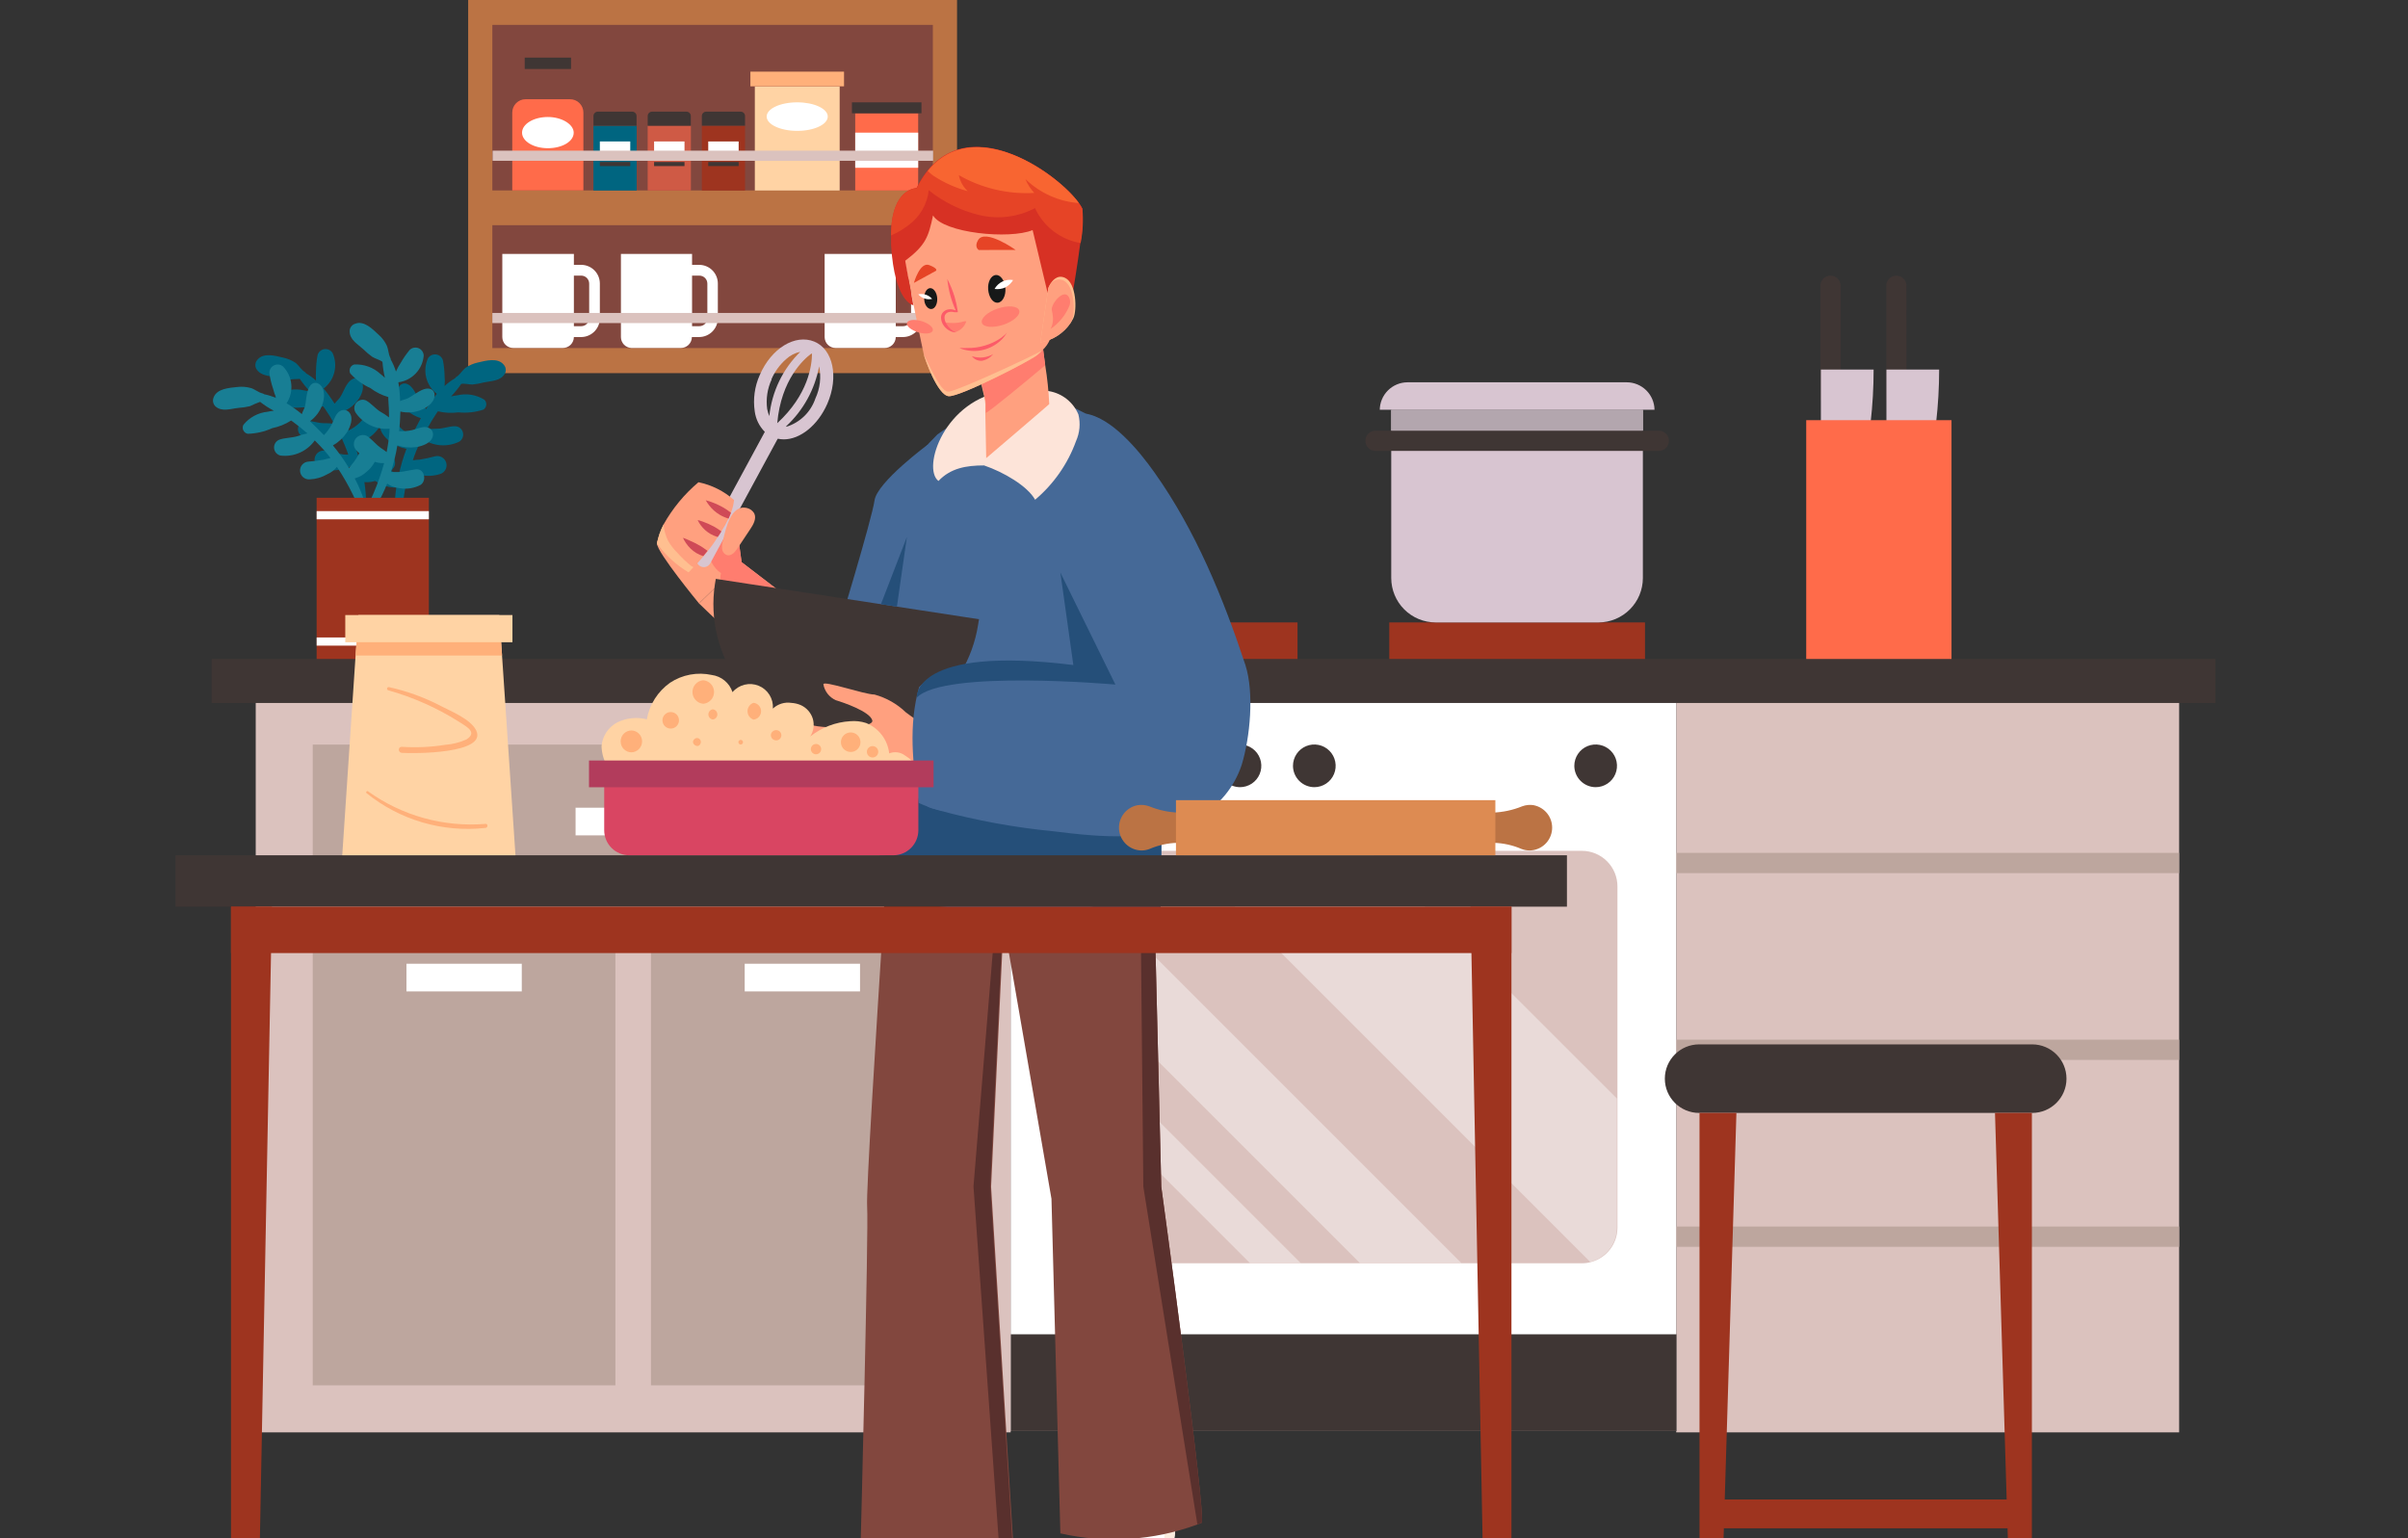 <svg xmlns="http://www.w3.org/2000/svg" width="831" height="531" viewBox="0 0 831 531" fill="none"><rect x="0" y="0" width="831" height="531" fill="#333333" stroke="none"/><g clip-path="url(#clip0_4_593)"><path d="M330.274 0H161.562V128.789H330.274V0Z" fill="#BB7344"></path><path d="M321.927 8.592H169.908V65.73H321.927V8.592Z" fill="#82473E"></path><path d="M181.385 34.246H196.728C197.949 34.246 199.12 34.731 199.983 35.594C200.846 36.457 201.331 37.628 201.331 38.849V65.73H176.782V38.849C176.782 37.628 177.267 36.457 178.13 35.594C178.994 34.731 180.164 34.246 181.385 34.246Z" fill="#FF6B4A"></path><path d="M197.066 19.884H181.078V34.246H197.066V19.884Z" fill="#82473E"></path><path d="M197.066 19.884H181.078V23.812H197.066V19.884Z" fill="#3F3634"></path><path d="M197.986 45.783C197.986 48.852 193.997 51.154 189.057 51.154C184.116 51.154 180.158 48.76 180.158 45.783C180.158 42.807 184.147 40.383 189.057 40.383C193.966 40.383 197.986 42.96 197.986 45.783Z" fill="white"></path><path d="M219.712 43.39H204.799V65.76H219.712V43.39Z" fill="#006580"></path><path d="M206.302 38.542H218.178C218.576 38.542 218.959 38.7 219.241 38.982C219.523 39.264 219.681 39.647 219.681 40.045V43.39H204.799V40.045C204.799 39.647 204.957 39.264 205.239 38.982C205.521 38.7 205.903 38.542 206.302 38.542Z" fill="#3F3634"></path><path d="M217.502 48.822H207.008V54.007H217.502V48.822Z" fill="white"></path><path d="M217.502 55.91H207.008V57.322H217.502V55.91Z" fill="#3F3634"></path><path d="M238.43 43.39H223.517V65.76H238.43V43.39Z" fill="#CF5A45"></path><path d="M225.021 38.542H236.896C237.295 38.542 237.677 38.7 237.959 38.982C238.241 39.264 238.4 39.647 238.4 40.045V43.39H223.517V40.045C223.517 39.647 223.676 39.264 223.958 38.982C224.239 38.7 224.622 38.542 225.021 38.542Z" fill="#3F3634"></path><path d="M236.221 48.822H225.726V54.007H236.221V48.822Z" fill="white"></path><path d="M236.221 55.91H225.726V57.322H236.221V55.91Z" fill="#3F3634"></path><path d="M257.118 43.39H242.205V65.76H257.118V43.39Z" fill="#9E341F"></path><path d="M243.708 38.542H255.615C256.013 38.542 256.396 38.7 256.678 38.982C256.96 39.264 257.118 39.647 257.118 40.045V43.39H242.205V40.045C242.205 39.647 242.363 39.264 242.645 38.982C242.927 38.7 243.31 38.542 243.708 38.542Z" fill="#3F3634"></path><path d="M254.909 48.822H244.414V54.007H254.909V48.822Z" fill="white"></path><path d="M254.909 55.91H244.414V57.322H254.909V55.91Z" fill="#3F3634"></path><path d="M289.768 29.827H260.494V65.76H289.768V29.827Z" fill="#FFD3A4"></path><path d="M291.272 24.733H258.959V29.796H291.272V24.733Z" fill="#FFB07A"></path><path d="M285.656 40.229C285.656 42.96 280.961 45.17 275.131 45.17C269.301 45.17 264.575 42.96 264.575 40.229C264.575 37.498 269.301 35.32 275.131 35.32C280.961 35.32 285.656 37.529 285.656 40.229Z" fill="white"></path><path d="M316.864 39.094H295.138V65.76H316.864V39.094Z" fill="#FF6B4A"></path><path d="M317.999 35.32H294.003V39.094H317.999V35.32Z" fill="#3F3634"></path><path d="M316.864 45.783H295.138V57.904H316.864V45.783Z" fill="white"></path><path d="M321.927 77.728H169.908V120.136H321.927V77.728Z" fill="#82473E"></path><path d="M200.564 91.414H198.048V87.639H173.345V116.331C173.345 116.829 173.444 117.322 173.636 117.782C173.827 118.242 174.108 118.66 174.462 119.011C174.816 119.361 175.235 119.639 175.697 119.827C176.158 120.015 176.652 120.109 177.151 120.105H194.243C195.247 120.105 196.21 119.708 196.922 119.001C197.635 118.295 198.04 117.335 198.048 116.331H200.564C202.276 116.323 203.915 115.637 205.122 114.423C206.33 113.21 207.008 111.568 207.008 109.856V97.888C207.012 97.04 206.848 96.198 206.526 95.413C206.204 94.628 205.73 93.914 205.131 93.312C204.533 92.71 203.821 92.233 203.037 91.907C202.253 91.581 201.413 91.414 200.564 91.414ZM203.326 109.825C203.326 110.188 203.254 110.547 203.115 110.882C202.977 111.217 202.773 111.522 202.517 111.778C202.26 112.035 201.956 112.238 201.621 112.377C201.286 112.516 200.927 112.587 200.564 112.587H198.048V95.127H200.564C200.929 95.127 201.291 95.199 201.628 95.34C201.965 95.481 202.271 95.687 202.528 95.946C202.785 96.206 202.987 96.514 203.124 96.853C203.261 97.191 203.33 97.554 203.326 97.919V109.825Z" fill="white"></path><path d="M241.346 91.414H238.829V87.639H214.281V116.331C214.279 117.301 214.652 118.234 215.32 118.937C215.989 119.639 216.902 120.058 217.871 120.105H234.963C235.967 120.105 236.93 119.708 237.643 119.001C238.355 118.295 238.76 117.335 238.768 116.331H241.284C242.996 116.323 244.635 115.637 245.843 114.423C247.05 113.21 247.728 111.568 247.728 109.856V97.888C247.736 96.185 247.07 94.547 245.873 93.334C244.677 92.12 243.049 91.43 241.346 91.414ZM244.107 109.825C244.107 110.558 243.816 111.26 243.298 111.778C242.781 112.296 242.078 112.587 241.346 112.587H238.829V95.127H241.346C241.711 95.127 242.073 95.199 242.41 95.34C242.747 95.481 243.052 95.687 243.309 95.946C243.566 96.206 243.769 96.514 243.906 96.853C244.043 97.191 244.111 97.554 244.107 97.919V109.825Z" fill="white"></path><path d="M311.647 91.414H309.131V87.639H284.582V116.331C284.582 117.332 284.98 118.292 285.688 119C286.396 119.707 287.356 120.105 288.357 120.105H305.326C306.33 120.105 307.293 119.708 308.006 119.001C308.719 118.295 309.123 117.335 309.131 116.331H311.647C313.359 116.323 314.998 115.637 316.206 114.423C317.413 113.21 318.091 111.568 318.091 109.856V97.888C318.095 97.04 317.932 96.198 317.61 95.413C317.288 94.628 316.814 93.914 316.215 93.312C315.616 92.71 314.904 92.233 314.12 91.907C313.337 91.581 312.496 91.414 311.647 91.414ZM314.409 109.825C314.409 110.188 314.338 110.547 314.199 110.882C314.06 111.217 313.857 111.522 313.6 111.778C313.344 112.035 313.039 112.238 312.704 112.377C312.369 112.516 312.01 112.587 311.647 112.587H309.131V95.127H311.647C312.383 95.135 313.085 95.433 313.602 95.955C314.119 96.478 314.409 97.184 314.409 97.919V109.825Z" fill="white"></path><path d="M322.019 52H170V55.498H322.019V52Z" fill="#DBC2BE"></path><path d="M321.927 108.015H169.908V111.513H321.927V108.015Z" fill="#DBC2BE"></path><path d="M764.542 227.445H73.033V242.634H764.542V227.445Z" fill="#3F3634"></path><path d="M447.771 214.833H359.518V227.445H447.771V214.833Z" fill="#9E341F"></path><path d="M567.691 214.833H479.438V227.445H567.691V214.833Z" fill="#9E341F"></path><path d="M551.673 214.833H495.457C491.387 214.833 487.485 213.216 484.607 210.339C481.73 207.462 480.114 203.559 480.114 199.49V141.463H566.955V199.521C566.947 203.574 565.335 207.459 562.472 210.328C559.609 213.197 555.727 214.817 551.673 214.833Z" fill="#D8C5D1"></path><path d="M476.155 141.432H570.975C570.943 138.906 569.916 136.494 568.119 134.72C566.321 132.945 563.896 131.95 561.37 131.95H485.76C484.496 131.95 483.244 132.199 482.077 132.684C480.91 133.169 479.85 133.879 478.957 134.774C478.065 135.669 477.358 136.731 476.877 137.9C476.396 139.069 476.151 140.321 476.155 141.585V141.432Z" fill="#D8C5D1"></path><path d="M480.144 148.612H566.986V141.401H480.144V148.612Z" fill="#B3A6AE"></path><path d="M474.682 155.64H572.448C573.375 155.64 574.265 155.271 574.921 154.615C575.577 153.959 575.946 153.069 575.946 152.141C575.946 151.214 575.577 150.324 574.921 149.668C574.265 149.012 573.375 148.643 572.448 148.643H474.682C473.754 148.643 472.864 149.012 472.208 149.668C471.552 150.324 471.184 151.214 471.184 152.141C471.184 153.069 471.552 153.959 472.208 154.615C472.864 155.271 473.754 155.64 474.682 155.64Z" fill="#3F3634"></path><path d="M752.022 242.634H578.462V494.383H752.022V242.634Z" fill="#DBC2BE"></path><path d="M751.992 301.367V294.371H578.432V301.367H751.992Z" fill="#BDA69E"></path><path d="M752.022 365.839V358.842H578.462V365.839H752.022Z" fill="#BDA69E"></path><path d="M752.022 430.341V423.344H578.462V430.341H752.022Z" fill="#BDA69E"></path><path d="M348.747 493.922H578.432V242.634L348.747 242.634V493.922Z" fill="white"></path><path d="M394.868 264.329C394.868 262.873 395.3 261.449 396.109 260.238C396.918 259.027 398.068 258.083 399.414 257.525C400.76 256.968 402.241 256.822 403.669 257.106C405.098 257.39 406.41 258.092 407.44 259.122C408.47 260.152 409.171 261.464 409.455 262.893C409.74 264.321 409.594 265.802 409.036 267.148C408.479 268.493 407.535 269.644 406.324 270.453C405.113 271.262 403.689 271.694 402.232 271.694C400.282 271.686 398.413 270.907 397.034 269.528C395.654 268.149 394.876 266.28 394.868 264.329Z" fill="#3F3634"></path><path d="M420.552 264.329C420.552 262.873 420.984 261.449 421.793 260.238C422.602 259.027 423.753 258.083 425.098 257.525C426.444 256.968 427.925 256.822 429.353 257.106C430.782 257.39 432.094 258.092 433.124 259.122C434.154 260.152 434.856 261.464 435.14 262.893C435.424 264.321 435.278 265.802 434.721 267.148C434.163 268.493 433.219 269.644 432.008 270.453C430.797 271.262 429.373 271.694 427.917 271.694C425.966 271.686 424.097 270.907 422.718 269.528C421.339 268.149 420.56 266.28 420.552 264.329Z" fill="#3F3634"></path><path d="M446.206 264.329C446.206 262.873 446.637 261.449 447.447 260.238C448.256 259.027 449.406 258.083 450.752 257.525C452.098 256.968 453.578 256.822 455.007 257.106C456.436 257.39 457.748 258.092 458.778 259.122C459.808 260.152 460.509 261.464 460.793 262.893C461.077 264.321 460.932 265.802 460.374 267.148C459.817 268.493 458.873 269.644 457.662 270.453C456.451 271.262 455.027 271.694 453.57 271.694C451.619 271.686 449.751 270.907 448.372 269.528C446.992 268.149 446.214 266.28 446.206 264.329Z" fill="#3F3634"></path><path d="M369.214 264.329C369.214 262.873 369.646 261.449 370.455 260.238C371.265 259.027 372.415 258.083 373.76 257.525C375.106 256.968 376.587 256.822 378.016 257.106C379.444 257.39 380.756 258.092 381.786 259.122C382.816 260.152 383.518 261.464 383.802 262.893C384.086 264.321 383.94 265.802 383.383 267.148C382.825 268.493 381.881 269.644 380.67 270.453C379.459 271.262 378.035 271.694 376.579 271.694C374.628 271.686 372.759 270.907 371.38 269.528C370.001 268.149 369.222 266.28 369.214 264.329Z" fill="#3F3634"></path><path d="M369.214 305.94V423.743C369.214 426.999 370.507 430.121 372.809 432.423C375.111 434.724 378.233 436.018 381.489 436.018H545.904C546.941 436.034 547.975 435.9 548.973 435.619C551.596 434.942 553.922 433.415 555.587 431.279C557.252 429.142 558.163 426.514 558.179 423.805V305.94C558.179 302.684 556.886 299.562 554.584 297.26C552.282 294.958 549.16 293.665 545.904 293.665H381.397C378.929 293.679 376.523 294.435 374.493 295.837C372.462 297.238 370.9 299.219 370.012 301.521C369.462 302.928 369.191 304.429 369.214 305.94Z" fill="#DBC2BE"></path><path opacity="0.4" d="M407.019 293.788L548.789 435.557C551.412 434.88 553.737 433.354 555.402 431.217C557.068 429.08 557.979 426.452 557.995 423.743V379.156L472.565 293.788H407.019Z" fill="white"></path><path opacity="0.4" d="M369.214 305.94V335.859L469.312 435.956H504.325L370.012 301.644C369.477 303.012 369.206 304.47 369.214 305.94Z" fill="white"></path><path opacity="0.4" d="M369.214 356.295V373.817L431.353 435.956H448.875L369.214 356.295Z" fill="white"></path><path d="M543.296 264.329C543.296 262.873 543.728 261.449 544.537 260.238C545.346 259.027 546.496 258.083 547.842 257.525C549.188 256.968 550.669 256.822 552.097 257.106C553.526 257.39 554.838 258.092 555.868 259.122C556.898 260.152 557.599 261.464 557.884 262.893C558.168 264.321 558.022 265.802 557.465 267.148C556.907 268.493 555.963 269.644 554.752 270.453C553.541 271.262 552.117 271.694 550.661 271.694C548.71 271.686 546.841 270.907 545.462 269.528C544.082 268.149 543.304 266.28 543.296 264.329Z" fill="#3F3634"></path><path d="M348.777 493.922H578.554V460.536H348.777V493.922Z" fill="#3F3634"></path><path d="M348.777 242.634H88.253V494.383H348.777V242.634Z" fill="#DBC2BE"></path><path d="M107.923 478.15H212.378L212.378 320.454H107.923L107.923 478.15Z" fill="#BDA69E"></path><path d="M140.266 342.18H180.066V332.636H140.266V342.18Z" fill="white"></path><path d="M107.923 310.144H329.108V256.995H107.923V310.144Z" fill="#BDA69E"></path><path d="M198.631 288.326H238.43V278.783H198.631V288.326Z" fill="white"></path><path d="M224.652 478.15H329.108V320.454H224.652V478.15Z" fill="#BDA69E"></path><path d="M256.995 342.18H296.795V332.636H256.995V342.18Z" fill="white"></path><path d="M657.939 138.087H650.943V98.656C650.938 98.196 651.025 97.74 651.197 97.314C651.369 96.888 651.623 96.501 651.945 96.173C652.267 95.845 652.651 95.584 653.074 95.405C653.497 95.225 653.951 95.131 654.41 95.127C655.338 95.127 656.228 95.495 656.884 96.151C657.54 96.807 657.908 97.697 657.908 98.625L657.939 138.087Z" fill="#3F3634"></path><path d="M652.906 198.17L651.004 202.098V127.562H669.201C669.193 152.029 663.621 176.174 652.906 198.17Z" fill="#D8C5D1"></path><path d="M635.201 138.087H628.204V98.656C628.2 98.186 628.29 97.72 628.47 97.286C628.65 96.852 628.915 96.458 629.25 96.129C629.585 95.799 629.983 95.541 630.42 95.369C630.857 95.197 631.325 95.114 631.795 95.127C632.712 95.151 633.582 95.534 634.22 96.194C634.857 96.854 635.209 97.738 635.201 98.656V138.087Z" fill="#3F3634"></path><path d="M630.291 198.17L628.388 202.098V127.562H646.585C646.593 152.031 641.02 176.179 630.291 198.17Z" fill="#D8C5D1"></path><path d="M623.325 227.445H673.466V145.022H623.325V227.445Z" fill="#FF6B4A"></path><path d="M130.538 158.892C132.134 160.028 133.607 161.439 135.08 162.544C135.847 163.066 136.737 163.557 137.565 164.14C138.232 161.007 139.134 157.93 140.266 154.934C138.117 154.508 136.099 153.583 134.374 152.233C132.686 150.914 130.538 148.428 131.305 146.096C131.484 145.498 131.887 144.991 132.43 144.682C132.973 144.374 133.615 144.286 134.221 144.439C135.878 144.685 137.289 146.741 138.425 147.845C139.539 148.892 140.801 149.77 142.168 150.454C143.058 148.52 144.04 146.464 145.237 144.316C142.804 143.603 140.657 142.143 139.1 140.143C137.596 138.241 136.277 134.988 138.118 132.963C138.378 132.702 138.702 132.515 139.057 132.418C139.412 132.321 139.786 132.318 140.143 132.41C142.045 132.87 143.212 135.264 143.979 136.829C144.327 137.627 144.737 138.397 145.206 139.13C145.758 139.867 146.464 140.45 147.017 141.217C148.141 139.373 149.392 137.61 150.76 135.939C148.94 134.538 147.647 132.564 147.09 130.336C146.533 128.108 146.745 125.757 147.692 123.665C147.981 123.199 148.399 122.826 148.894 122.591C149.39 122.356 149.943 122.269 150.487 122.34C151.031 122.411 151.543 122.638 151.961 122.992C152.38 123.347 152.687 123.815 152.847 124.34C153.199 126.14 153.394 127.968 153.43 129.802C153.537 130.945 153.537 132.096 153.43 133.239C154.52 132.214 155.725 131.318 157.02 130.569C157.135 130.363 157.305 130.192 157.511 130.078C158.616 129.434 159.506 127.869 160.58 127.009C161.899 126.086 163.392 125.439 164.968 125.107C167.73 124.463 171.78 123.358 173.836 125.874C174.209 126.283 174.447 126.797 174.519 127.346C174.59 127.894 174.491 128.452 174.235 128.943C172.762 131.582 169.571 131.428 166.901 132.011C165.624 132.355 164.321 132.592 163.004 132.717C161.899 132.717 160.365 132.318 159.199 132.472C158.138 134.014 156.958 135.471 155.67 136.829C156.356 136.657 157.053 136.534 157.757 136.461C159.355 136.07 161.015 136.005 162.638 136.268C164.262 136.532 165.816 137.119 167.208 137.995C167.436 138.233 167.607 138.518 167.711 138.83C167.814 139.143 167.846 139.474 167.805 139.801C167.764 140.127 167.65 140.44 167.473 140.717C167.295 140.994 167.058 141.228 166.778 141.401C163.998 142.296 161.063 142.61 158.156 142.322C155.811 142.643 153.427 142.518 151.129 141.954L150.607 142.69C149.407 144.473 148.301 146.316 147.293 148.213C148.504 148.054 149.723 147.972 150.944 147.968C153.031 147.968 155.026 147.078 157.082 147.109C157.694 147.134 158.283 147.353 158.763 147.736C159.242 148.118 159.587 148.643 159.748 149.235C159.909 149.826 159.877 150.454 159.657 151.026C159.437 151.599 159.04 152.086 158.524 152.417C156.474 153.421 154.191 153.851 151.916 153.662C149.642 153.473 147.461 152.672 145.605 151.343C144.93 152.755 144.255 154.136 143.672 155.578C143.089 157.02 142.843 157.757 142.475 158.862C143.242 158.708 144.04 158.708 144.93 158.616C146.667 158.339 148.388 157.97 150.085 157.511C150.488 157.401 150.909 157.37 151.324 157.422C151.738 157.474 152.139 157.607 152.502 157.813C152.866 158.02 153.185 158.296 153.441 158.626C153.698 158.956 153.887 159.333 153.998 159.736C154.109 160.139 154.139 160.56 154.087 160.975C154.035 161.389 153.902 161.79 153.696 162.153C153.489 162.516 153.213 162.835 152.883 163.092C152.553 163.349 152.176 163.538 151.773 163.649C149.666 164.297 147.431 164.413 145.268 163.986C143.803 163.901 142.386 163.436 141.156 162.636C139.297 169.756 138.419 177.096 138.547 184.454C138.547 185.436 136.921 185.712 136.767 184.668C135.954 179.226 135.954 173.694 136.767 168.251C135.232 168.346 133.696 168.072 132.287 167.454C129.912 166.607 127.891 164.986 126.549 162.851C125.322 160.488 128.053 157.143 130.538 158.892Z" fill="#006580"></path><path d="M131.95 157.112C130.354 158.248 129.035 159.69 127.408 160.795C126.641 161.316 125.751 161.807 124.954 162.36C124.273 159.228 123.36 156.151 122.223 153.154C124.43 152.715 126.502 151.758 128.268 150.362C129.925 149.011 132.073 146.556 131.336 144.224C131.151 143.595 130.725 143.064 130.15 142.748C129.575 142.432 128.898 142.356 128.268 142.537C126.611 142.782 125.199 144.869 124.094 145.943C122.976 147.007 121.704 147.897 120.32 148.582C119.461 146.648 118.448 144.562 117.251 142.445C119.686 141.735 121.834 140.274 123.389 138.271C124.892 136.369 126.181 133.147 124.371 131.121C124.107 130.856 123.778 130.665 123.417 130.568C123.056 130.471 122.676 130.471 122.315 130.569C120.412 131.029 119.246 133.423 118.51 134.988C118.156 135.773 117.746 136.532 117.282 137.259C116.699 138.026 115.993 138.609 115.472 139.345C114.334 137.513 113.073 135.76 111.697 134.098C113.522 132.701 114.819 130.726 115.376 128.497C115.933 126.267 115.718 123.915 114.766 121.824C114.477 121.357 114.059 120.985 113.563 120.75C113.067 120.515 112.515 120.428 111.971 120.499C111.427 120.57 110.915 120.797 110.496 121.151C110.078 121.506 109.77 121.974 109.611 122.499C109.272 124.28 109.087 126.087 109.058 127.899C108.982 129.054 108.982 130.212 109.058 131.367C108.019 130.414 106.876 129.58 105.652 128.881C105.538 128.666 105.369 128.486 105.161 128.36C104.056 127.715 103.136 126.181 102.093 125.291C100.757 124.382 99.255 123.746 97.674 123.419C94.912 122.775 90.892 121.639 88.836 124.156C88.466 124.566 88.227 125.077 88.15 125.624C88.074 126.171 88.163 126.728 88.406 127.224C89.91 129.863 93.102 129.71 95.74 130.293C97.024 130.66 98.339 130.906 99.668 131.029C100.932 130.882 102.202 130.8 103.473 130.784C104.525 132.333 105.705 133.791 107.002 135.141C106.235 134.957 105.529 134.834 104.916 134.742C103.315 134.365 101.655 134.309 100.033 134.578C98.411 134.846 96.858 135.434 95.464 136.307C95.231 136.539 95.055 136.822 94.948 137.132C94.841 137.443 94.808 137.775 94.849 138.101C94.891 138.427 95.006 138.739 95.188 139.013C95.369 139.288 95.61 139.517 95.894 139.683C98.668 140.61 101.61 140.924 104.517 140.603C106.849 140.936 109.224 140.821 111.513 140.266L112.065 140.972C113.262 142.69 114.367 144.47 115.38 146.28C114.17 146.115 112.949 146.043 111.728 146.065C109.641 146.065 107.647 145.176 105.591 145.206C104.978 145.231 104.389 145.451 103.91 145.833C103.43 146.215 103.085 146.74 102.924 147.332C102.764 147.924 102.796 148.551 103.016 149.124C103.236 149.696 103.633 150.183 104.148 150.515C106.197 151.503 108.473 151.925 110.739 151.736C113.005 151.547 115.18 150.754 117.037 149.441C117.732 150.832 118.377 152.244 118.97 153.676C119.43 154.75 119.829 155.854 120.197 156.928C119.43 156.928 118.632 156.928 117.712 156.714C115.963 156.529 114.306 155.946 112.556 155.609C111.743 155.389 110.875 155.502 110.144 155.922C109.413 156.342 108.879 157.035 108.659 157.849C108.44 158.663 108.552 159.531 108.972 160.261C109.392 160.992 110.086 161.526 110.899 161.746C112.993 162.41 115.222 162.526 117.374 162.084C118.798 162.011 120.177 161.555 121.363 160.764C123.209 167.886 124.076 175.226 123.941 182.582C123.941 183.564 125.567 183.871 125.751 182.827C126.58 177.386 126.58 171.851 125.751 166.41C127.3 166.535 128.856 166.293 130.293 165.705C132.657 164.853 134.674 163.246 136.031 161.132C137.289 158.708 134.558 155.363 131.95 157.112Z" fill="#006580"></path><path d="M143.58 161.992C141.647 162.176 139.775 162.759 137.811 162.912C136.89 162.912 135.878 162.912 134.896 162.912C135.867 159.903 136.616 156.826 137.136 153.706C139.206 154.414 141.414 154.624 143.58 154.32C145.697 154.013 148.797 152.939 149.349 150.638C149.442 150.323 149.471 149.994 149.435 149.668C149.399 149.342 149.297 149.027 149.137 148.741C148.977 148.455 148.761 148.204 148.502 148.003C148.244 147.801 147.947 147.654 147.631 147.569C146.096 146.955 143.887 148.06 142.291 148.428C140.805 148.78 139.273 148.904 137.75 148.797C137.964 146.71 138.118 144.408 138.179 142.046C140.618 142.61 143.172 142.395 145.483 141.432C147.723 140.542 150.484 138.363 149.901 135.724C149.811 135.366 149.627 135.037 149.368 134.773C149.11 134.509 148.785 134.318 148.428 134.221C146.557 133.668 144.47 135.233 142.905 136.154C142.201 136.655 141.463 137.106 140.696 137.504C139.836 137.872 138.916 138.026 138.087 138.425C138.026 136.255 137.82 134.092 137.473 131.95C139.765 131.648 141.883 130.569 143.475 128.894C145.066 127.219 146.035 125.048 146.219 122.744C146.204 122.193 146.03 121.657 145.718 121.202C145.405 120.748 144.968 120.393 144.458 120.182C143.948 119.971 143.388 119.913 142.846 120.013C142.303 120.114 141.801 120.37 141.401 120.75C140.25 122.129 139.223 123.608 138.333 125.168C137.672 126.134 137.107 127.162 136.645 128.237C136.197 126.808 135.6 125.43 134.865 124.125C134.861 123.888 134.798 123.656 134.681 123.45C134.067 122.345 134.037 120.565 133.515 119.338C132.828 117.874 131.846 116.568 130.63 115.502C128.575 113.569 125.629 110.562 122.591 111.728C122.042 111.895 121.559 112.232 121.212 112.689C120.865 113.146 120.671 113.701 120.658 114.275C120.658 117.343 123.45 118.755 125.475 120.627C126.417 121.578 127.444 122.441 128.544 123.204C129.464 123.787 131.029 124.156 131.981 124.892C132.119 126.753 132.406 128.6 132.84 130.416C132.333 129.927 131.801 129.466 131.244 129.035C130.03 127.916 128.602 127.055 127.046 126.501C125.491 125.947 123.84 125.713 122.192 125.813C121.887 125.904 121.606 126.061 121.368 126.273C121.13 126.485 120.942 126.746 120.816 127.039C120.69 127.332 120.63 127.648 120.64 127.966C120.649 128.285 120.729 128.597 120.872 128.881C122.823 131.049 125.207 132.784 127.869 133.975C129.708 135.368 131.788 136.408 134.006 137.044V137.934C134.19 139.99 134.251 142.107 134.251 144.071C133.289 143.308 132.262 142.631 131.183 142.046C129.434 140.91 128.114 139.222 126.304 138.21C125.733 137.961 125.098 137.903 124.492 138.045C123.886 138.187 123.343 138.521 122.942 138.998C122.542 139.474 122.306 140.067 122.271 140.688C122.235 141.309 122.401 141.925 122.744 142.445C124.022 144.325 125.781 145.829 127.837 146.801C129.893 147.772 132.171 148.175 134.436 147.968C134.436 149.502 134.221 151.037 134.006 152.602C133.791 154.167 133.638 154.903 133.423 156.038C132.774 155.522 132.098 155.04 131.398 154.596C129.955 153.584 128.82 152.203 127.47 151.067C126.884 150.477 126.088 150.144 125.256 150.141C124.424 150.138 123.626 150.466 123.036 151.052C122.446 151.638 122.113 152.434 122.11 153.266C122.107 154.097 122.434 154.896 123.02 155.486C124.508 157.097 126.375 158.311 128.452 159.015C129.725 159.649 131.144 159.935 132.564 159.843C130.6 166.932 127.689 173.724 123.91 180.035C123.389 180.894 124.677 181.968 125.322 181.14C128.781 176.847 131.574 172.057 133.607 166.932C134.88 167.794 136.344 168.331 137.872 168.497C140.355 168.93 142.912 168.53 145.145 167.362C147.293 165.981 146.618 161.715 143.58 161.992Z" fill="#187E94"></path><path d="M125.322 154.32C124.186 155.916 123.419 157.695 122.253 159.26C121.701 159.997 121.026 160.764 120.443 161.562C118.788 158.819 116.932 156.204 114.888 153.737C116.816 152.656 118.457 151.131 119.675 149.288C120.842 147.477 122.069 144.439 120.657 142.506C120.288 142 119.738 141.655 119.122 141.54C118.506 141.426 117.87 141.552 117.343 141.892C115.87 142.659 115.257 144.961 114.49 146.464C113.781 147.83 112.87 149.082 111.789 150.177C110.347 148.643 108.721 147.109 106.971 145.39C108.994 143.927 110.508 141.867 111.298 139.499C112.096 137.197 112.28 133.73 109.887 132.41C109.57 132.224 109.21 132.126 108.843 132.126C108.476 132.126 108.116 132.224 107.8 132.41C106.143 133.454 105.959 136.031 105.621 137.811C105.551 138.679 105.417 139.54 105.222 140.389C104.915 141.278 104.424 142.046 104.179 142.935C102.515 141.558 100.751 140.307 98.901 139.192C100.17 137.257 100.743 134.949 100.526 132.645C100.308 130.342 99.313 128.181 97.704 126.518C97.278 126.145 96.75 125.907 96.188 125.835C95.626 125.763 95.055 125.86 94.548 126.113C94.041 126.366 93.621 126.765 93.342 127.258C93.062 127.751 92.936 128.316 92.979 128.881C93.234 130.676 93.655 132.443 94.237 134.159C94.514 135.276 94.894 136.365 95.372 137.412C94.003 136.81 92.573 136.357 91.107 136.062C90.941 135.895 90.726 135.787 90.493 135.755C89.235 135.479 87.885 134.313 86.627 133.944C85.072 133.501 83.444 133.376 81.84 133.576C79.016 133.883 74.843 134.129 73.708 137.197C73.496 137.714 73.444 138.283 73.559 138.83C73.674 139.378 73.95 139.878 74.352 140.266C76.623 142.26 79.6 141.064 82.3 140.787C83.623 140.701 84.936 140.506 86.228 140.204C87.377 139.642 88.555 139.14 89.757 138.701C91.245 139.866 92.837 140.893 94.513 141.769C93.799 141.825 93.091 141.938 92.396 142.107C90.762 142.263 89.176 142.746 87.731 143.526C86.287 144.306 85.014 145.368 83.988 146.649C83.84 146.944 83.762 147.27 83.76 147.601C83.759 147.932 83.834 148.258 83.98 148.555C84.125 148.852 84.337 149.111 84.599 149.313C84.862 149.515 85.167 149.653 85.491 149.717C88.406 149.652 91.277 148.994 93.93 147.784C96.253 147.316 98.469 146.421 100.466 145.145L101.202 145.667C102.89 146.894 104.517 148.213 106.082 149.594C104.882 149.832 103.702 150.16 102.553 150.576C100.527 151.159 98.41 151.067 96.415 151.742C95.843 151.965 95.356 152.364 95.026 152.883C94.697 153.401 94.541 154.011 94.582 154.624C94.623 155.237 94.859 155.821 95.255 156.291C95.651 156.76 96.186 157.091 96.784 157.235C99.045 157.514 101.339 157.176 103.424 156.258C105.509 155.339 107.307 153.875 108.628 152.019C109.733 153.123 110.807 154.228 111.851 155.394C112.894 156.56 113.354 157.174 114.06 158.094C113.242 158.244 112.433 158.439 111.636 158.677C109.91 158.986 108.168 159.202 106.419 159.322C105.605 159.375 104.846 159.749 104.308 160.362C103.77 160.975 103.497 161.776 103.55 162.59C103.603 163.404 103.977 164.163 104.59 164.701C105.203 165.239 106.004 165.512 106.818 165.459C108.979 165.379 111.087 164.768 112.955 163.679C114.259 163.126 115.399 162.25 116.269 161.132C120.393 167.298 123.656 173.998 125.966 181.048C126.273 181.968 127.899 181.723 127.746 180.679C126.762 175.258 124.973 170.014 122.437 165.121C123.926 164.718 125.295 163.96 126.426 162.912C128.369 161.349 129.748 159.194 130.354 156.775C130.784 154.105 127.101 151.834 125.322 154.32Z" fill="#187E94"></path><path d="M147.999 171.811H109.273V227.445H147.999V171.811Z" fill="#9E341F"></path><path d="M147.999 176.414H109.273V179.237H147.999V176.414Z" fill="white"></path><path d="M147.999 220.019H109.273V222.842H147.999V220.019Z" fill="white"></path><path d="M320.209 153.43C320.209 153.43 302.656 166.41 301.797 172.732C300.938 179.053 288.725 219.221 288.725 219.221L315.268 226.432L318.766 181.048L320.209 153.43Z" fill="#456997"></path><path d="M241.223 208.266L248.925 200.779L255.921 194.028C255.921 194.028 254.448 182.398 253.804 180.342C253.559 179.605 251.257 179.268 248.495 179.145C243.862 178.93 237.909 179.329 237.909 179.329C237.909 179.329 226.555 184.392 226.708 187.614C226.862 190.836 241.223 208.266 241.223 208.266Z" fill="#FFA07F"></path><path d="M241.223 208.266C241.223 208.266 257.456 224.008 275.898 240.701C279.703 235.996 283.365 231.199 286.884 226.309L290.873 220.694L255.922 194.028L248.925 200.779L241.223 208.266Z" fill="#FFA07F"></path><path d="M248.802 197.833C248.521 198.836 248.521 199.898 248.802 200.901C249.152 202.066 249.691 203.165 250.398 204.154C251.742 205.819 253.324 207.277 255.093 208.481C263.245 214.837 272.002 220.377 281.237 225.021C282.86 225.987 284.719 226.486 286.607 226.463L290.597 220.847L255.921 194.028C255.921 194.028 254.448 182.398 253.804 180.342C253.559 179.605 251.257 179.268 248.495 179.145C248.203 179.461 247.937 179.8 247.698 180.158C245.622 182.78 244.477 186.019 244.445 189.363C244.447 191.02 244.843 192.652 245.601 194.124C246.358 195.597 247.456 196.868 248.802 197.833Z" fill="#FF7D6F"></path><path d="M240.67 192.064L265.219 146.679H270.958L245.089 194.457C244.766 195.037 244.226 195.466 243.588 195.65C242.95 195.834 242.266 195.758 241.683 195.439C241.391 195.288 241.133 195.079 240.923 194.826C240.714 194.573 240.557 194.281 240.463 193.966C240.368 193.651 240.338 193.32 240.374 192.994C240.409 192.667 240.51 192.351 240.67 192.064Z" fill="#D8C5D1"></path><path d="M260.463 142.015C260.818 144.659 262.024 147.115 263.9 149.011C264.692 149.784 265.617 150.408 266.631 150.852C267.184 151.092 267.76 151.277 268.349 151.405C269.044 151.566 269.754 151.648 270.467 151.65C276.113 151.65 282.219 146.863 285.503 139.376C289.523 130.17 287.528 120.565 280.992 117.896C274.456 115.226 266.201 120.136 262.181 129.464C260.421 133.398 259.825 137.753 260.463 142.015ZM268.226 146.065C269.546 130.968 277.432 123.91 279.979 122.069H280.225C280.194 126.12 278.936 136.215 268.226 146.065ZM271.295 147.139C277.22 141.64 281.213 134.376 282.68 126.426C283.461 130.171 283.009 134.068 281.391 137.535C280.615 139.837 279.304 141.922 277.564 143.619C275.825 145.315 273.708 146.575 271.387 147.293L271.295 147.139ZM266.201 130.968C267.346 128.287 269.076 125.897 271.264 123.972C272.644 122.699 274.339 121.819 276.174 121.425C270.134 127.347 266.357 135.196 265.495 143.611C265.169 142.84 264.922 142.038 264.759 141.217C264.278 137.724 264.811 134.167 266.293 130.968H266.201Z" fill="#D8C5D1"></path><path d="M241.039 166.441C245.596 167.379 249.828 169.495 253.313 172.578C253.173 174.119 252.8 175.629 252.208 177.058C251.963 177.703 251.687 178.378 251.38 179.053C250.652 180.58 249.822 182.057 248.894 183.472C248.495 184.147 248.066 184.791 247.636 185.405C246.562 187.185 245.488 188.658 244.169 190.253C243.678 190.898 243.187 191.481 242.696 192.064C241.407 193.629 240.21 194.948 239.32 195.93L237.632 197.741C233.346 195.187 229.629 191.782 226.708 187.737C227.123 185.405 227.889 183.15 228.979 181.048C232.089 175.494 236.174 170.546 241.039 166.441Z" fill="#FFA07F"></path><path d="M235.699 185.62C235.699 185.62 236.497 185.896 237.602 186.387C239.014 186.985 240.388 187.672 241.714 188.443C242.604 188.995 243.432 189.578 244.169 190.131C243.678 190.775 243.187 191.358 242.696 191.941C241.847 191.681 241.034 191.321 240.271 190.867C238.852 189.991 237.637 188.819 236.712 187.43C236.317 186.861 235.977 186.255 235.699 185.62Z" fill="#CF4A57"></path><path d="M240.762 179.483C241.397 179.64 242.022 179.835 242.634 180.066C244.009 180.566 245.342 181.171 246.623 181.876C247.428 182.345 248.207 182.857 248.956 183.41C248.557 184.085 248.127 184.73 247.697 185.344C246.843 185.101 246.019 184.762 245.243 184.331C243.897 183.557 242.726 182.512 241.806 181.262C241.399 180.706 241.049 180.11 240.762 179.483Z" fill="#CF4A57"></path><path d="M243.555 172.67C243.555 172.67 244.353 172.885 245.519 173.284C246.983 173.818 248.4 174.475 249.753 175.248C250.633 175.769 251.474 176.354 252.27 176.997C252.024 177.641 251.748 178.316 251.441 178.992C250.367 178.683 249.336 178.24 248.373 177.672C246.96 176.83 245.721 175.726 244.721 174.419C244.284 173.87 243.894 173.285 243.555 172.67Z" fill="#CF4A57"></path><path d="M228.979 181.048C229.166 183.011 229.706 184.923 230.575 186.694C231.494 188.259 232.619 189.693 233.919 190.959C235.314 192.533 236.844 193.98 238.492 195.286C238.749 195.47 239.027 195.625 239.32 195.746L237.632 197.557C233.346 195.003 229.629 191.598 226.708 187.553C227.141 185.285 227.906 183.093 228.979 181.048Z" fill="#FFBF90"></path><path d="M257.763 175.34C258.286 175.457 258.78 175.681 259.213 175.998C259.646 176.315 260.009 176.718 260.279 177.181C261.138 178.93 260.033 180.986 258.929 182.613L254.479 189.302C253.651 190.53 252.454 191.941 250.981 191.634C250.499 191.484 250.072 191.194 249.755 190.8C249.438 190.407 249.245 189.928 249.201 189.425C249.097 188.39 249.212 187.344 249.539 186.356C250.429 182.582 252.209 173.99 257.763 175.34Z" fill="#FFA07F"></path><path d="M384.22 540.688C384.756 537.643 384.756 534.527 384.22 531.482C384.22 530.899 384.005 530.255 383.913 529.487C383.98 526.723 384.226 523.966 384.649 521.233C384.649 521.233 384.158 518.686 383.33 514.39H403.859C404.074 518.655 404.227 521.233 404.227 521.233C404.227 521.233 405.178 526.572 405.577 527.892C405.448 530.294 404.994 532.669 404.227 534.949C405.792 538.018 411.438 552.747 411.438 555.54C409.819 561.878 407.589 568.044 404.779 573.951C404.258 574.626 402.14 574.903 398.949 574.903C395.758 574.903 383.606 560.143 382.593 557.872C382.567 557.73 382.567 557.584 382.593 557.442C382.642 551.821 383.186 546.214 384.22 540.688Z" fill="white"></path><path d="M411.346 555.663C409.727 562 407.496 568.166 404.687 574.074C404.166 574.749 402.048 575.025 398.857 575.025C395.666 575.025 383.514 560.265 382.501 557.995C382.475 557.853 382.475 557.707 382.501 557.565C385.754 560.02 399.778 570.484 400.913 570.484C402.048 570.484 406.651 559.59 406.651 557.872C406.651 556.154 399.992 537.374 399.992 537.374C400.732 535.365 401.356 533.316 401.864 531.236C401.864 529.856 401.158 521.57 401.158 521.57H404.227C404.227 521.57 405.178 526.91 405.577 528.229C405.448 530.632 404.994 533.006 404.227 535.287C405.7 538.264 411.346 552.87 411.346 555.663Z" fill="#FBEBDE"></path><path d="M400.514 514.513C400.698 517.121 400.821 519.453 400.944 521.355H404.012C404.012 521.355 404.012 518.778 403.644 514.513H400.514Z" fill="#FBEBDE"></path><path d="M335.275 518.931L333.71 534.274L337.822 534.428C337.822 534.428 338.559 528.291 339.633 519.085L335.275 518.931Z" fill="#FBEBDE"></path><path d="M276.481 554.404L277.279 554.558C281.665 555.205 286.144 554.719 290.29 553.146C294.095 551.121 311.463 537.803 314.501 531.359C314.501 531.359 314.501 524.823 314.225 514.819L336.411 515.74C335.245 525.59 334.447 532.126 334.447 532.188C336.073 537.343 337.516 553.33 336.349 554.895C335.183 556.46 331.133 561.892 326.284 560.542C321.436 559.191 320.608 560.051 315.821 561.892C311.033 563.733 293.542 563.917 293.542 563.917C293.542 563.917 289.768 564.561 288.234 565.022C286.699 565.482 276.696 561.953 275.591 561.953C275.192 561.953 274.885 560.94 274.793 559.59C274.609 557.258 275.008 554.067 276.481 554.404Z" fill="white"></path><path d="M299.25 416.409C298.882 411.223 302.319 356.664 304.712 319.043C305.173 312.077 305.571 305.694 305.94 300.324H398.427V314.501L400.76 409.628C400.76 409.628 416.532 524.854 414.691 525.59L413.218 526.173C398.087 531.76 381.657 532.827 365.931 529.242L362.862 413.77L347.274 323.676L346.384 318.03L346.108 323.707L342.026 409.628L349.606 531.666C348.112 532.29 346.586 532.833 345.034 533.292C324.044 539.43 297.041 531.666 297.041 531.666C297.041 531.666 299.802 424.388 299.25 416.409Z" fill="#82473E"></path><path d="M398.427 300.324V314.501C381.801 319.768 364.546 322.792 347.12 323.492L346.23 317.846L345.954 323.523C332.066 324.088 318.17 322.609 304.712 319.135C305.172 312.169 305.571 305.786 305.94 300.416L398.427 300.324Z" fill="#59302D"></path><path d="M349.33 531.543C347.834 532.163 346.308 532.706 344.758 533.17L335.951 409.505L344.481 305.817L346.108 317.846L345.832 323.523L341.75 409.444L349.33 531.543Z" fill="#59302D"></path><path d="M398.427 300.324V314.501L400.759 409.628C400.759 409.628 416.532 524.854 414.691 525.59L413.218 526.173L394.561 409.566L393.487 300.385L398.427 300.324Z" fill="#59302D"></path><path d="M301.981 309.929C301.981 309.929 349.759 317.324 388.24 316.404C392.474 316.404 396.586 316.097 400.514 315.759C400.514 309.622 400.698 299.189 400.852 286.884C401.158 263.47 401.281 233.551 399.225 215.293C395.451 181.968 388.178 150.362 374.369 142.598C371.387 141.025 368.313 139.631 365.164 138.425C362.779 137.319 360.229 136.614 357.615 136.338C345.309 138.009 333.602 142.677 323.523 149.932C319.664 153.762 316.085 157.864 312.813 162.206C311.32 166.303 310.351 170.571 309.929 174.91C307.321 192.555 307.351 240.793 307.474 265.434C307.474 273.014 307.474 278.384 307.474 279.887L305.663 293.512L303.976 295.015L299.189 299.342C295.476 302.687 301.981 309.929 301.981 309.929Z" fill="#456997"></path><path d="M304.006 295.046C321.681 298.851 363.292 308.118 388.239 316.526C392.474 316.526 396.586 316.219 400.514 315.882C400.514 309.745 400.698 299.311 400.851 287.006L398.427 287.589C398.427 287.589 323.645 281.452 320.209 278.384C316.772 275.315 315.667 266.968 315.667 266.968L307.412 265.403C307.412 272.983 307.412 278.353 307.412 279.857L305.602 293.481L304.006 295.046Z" fill="#254F79"></path><path d="M362.095 135.019C364.313 135.406 366.397 136.346 368.156 137.751C369.915 139.156 371.292 140.981 372.16 143.058C372.92 146.133 372.628 149.374 371.332 152.264C368.477 160.124 363.61 167.097 357.216 172.486C354.608 167.76 346.353 162.943 339.602 160.641C333.465 160.641 328.064 161.562 323.86 166.011C318.061 161.562 325.978 137.657 347.09 134.957C352.053 134.056 357.139 134.077 362.095 135.019Z" fill="#FDE4D9"></path><path d="M362.095 139.468C361.604 139.99 340.339 158.125 340.339 158.125C340.339 158.125 340.154 147.876 340.032 142.537C340.032 140.88 340.032 139.683 340.032 139.468C340.032 137.32 337.454 128.237 337.454 128.237L359.333 116.361C359.333 116.361 360.039 120.995 360.714 126.12C361.428 130.539 361.889 134.996 362.095 139.468Z" fill="#FFA07F"></path><path d="M360.683 126.089C354.73 131.091 341.566 142.015 340.216 142.506C340.216 140.849 340.216 139.652 340.216 139.437C340.216 137.289 337.638 128.206 337.638 128.206L359.517 116.331C359.517 116.331 360.008 120.964 360.683 126.089Z" fill="#FF7D6F"></path><path d="M362.463 116.883C361.853 118.445 360.886 119.842 359.64 120.964C359.103 121.533 358.529 122.066 357.922 122.56C355.406 124.616 331.286 136.982 327.42 136.737C323.553 136.491 319.043 123.573 318.766 122.192C316.956 113.814 311.77 87.823 311.77 87.823C319.257 58.58 353.933 71.069 357.952 73.616C361.972 76.163 362.463 116.883 362.463 116.883Z" fill="#FFA07F"></path><path d="M307.505 81.257C307.505 82.3 307.505 83.405 307.505 84.601C308.732 104.547 315.207 105.345 315.207 105.345L312.384 90.002C319.503 84.601 320.423 81.748 321.988 74.352C325.579 80.489 348.47 82.699 356.357 79.415L361.573 101.264V101.08C362.055 100.393 362.682 99.821 363.41 99.405C364.139 98.99 364.95 98.74 365.787 98.676C366.623 98.611 367.463 98.733 368.247 99.032C369.03 99.331 369.738 99.8 370.319 100.405C370.319 100.405 371.823 91.629 372.835 83.773C373.596 79.873 373.803 75.885 373.449 71.928C368.815 62.446 331.869 33.601 316.312 64.84C316.434 64.962 307.535 64.686 307.505 81.257Z" fill="#D73124"></path><path d="M307.505 81.257C309.698 80.32 311.761 79.103 313.642 77.636C315.55 76.222 317.145 74.429 318.328 72.369C319.511 70.31 320.256 68.029 320.516 65.668C325.661 69.791 331.655 72.725 338.068 74.26C344.525 75.774 351.311 74.913 357.185 71.836C358.628 74.977 360.816 77.718 363.56 79.819C366.303 81.921 369.519 83.321 372.927 83.896C373.688 79.996 373.895 76.008 373.541 72.051C373.195 71.349 372.784 70.681 372.314 70.056C364.98 60.053 336.043 39.37 320.147 59.009C318.688 60.852 317.432 62.848 316.404 64.962C316.404 64.962 307.535 64.686 307.505 81.257Z" fill="#E64426"></path><path d="M320.178 59.009C320.745 59.572 321.35 60.095 321.988 60.574C325.658 63.012 329.7 64.836 333.956 65.975C332.384 64.498 331.311 62.567 330.887 60.452C338.791 64.983 347.844 67.116 356.94 66.589C355.628 65.198 354.587 63.575 353.871 61.802C358.853 66.628 365.367 69.56 372.283 70.087C365.164 60.053 336.073 39.278 320.178 59.009Z" fill="#F86531"></path><path d="M359.64 120.964C359.103 121.533 358.529 122.066 357.922 122.56C355.405 124.616 331.286 136.982 327.42 136.737C323.553 136.491 319.043 123.573 318.766 122.192C321.528 127.807 324.904 135.632 327.481 135.172C331.409 134.528 356.725 122.744 359.64 120.964Z" fill="#FFBF90"></path><path d="M315.391 97.643C315.391 97.643 317.447 90.248 320.7 91.506C323.952 92.764 323.001 93.47 323.001 93.47L315.391 97.643Z" fill="#E64426"></path><path d="M350.496 86.258C350.496 86.258 339.97 78.771 337.546 82.852C336.073 85.276 337.761 86.289 337.761 86.289L350.496 86.258Z" fill="#E64426"></path><path d="M346.967 99.484C347.151 102.123 345.954 104.363 344.297 104.486C342.64 104.609 341.229 102.553 341.014 99.914C340.799 97.275 342.026 95.035 343.653 94.912C345.279 94.789 346.752 96.845 346.967 99.484Z" fill="#161818"></path><path d="M349.637 96.63C348.988 97.719 348.054 98.61 346.936 99.208C345.772 99.726 344.485 99.906 343.223 99.73C343.841 98.616 344.791 97.722 345.94 97.172C347.089 96.622 348.381 96.444 349.637 96.661V96.63Z" fill="white"></path><path d="M318.951 103.228C318.951 105.192 320.178 106.757 321.436 106.665C322.694 106.573 323.553 104.885 323.431 102.921C323.308 100.957 322.173 99.361 320.945 99.453C319.718 99.546 318.797 101.264 318.951 103.228Z" fill="#161818"></path><path d="M316.895 101.601C317.477 102.27 318.229 102.769 319.072 103.044C319.915 103.32 320.817 103.362 321.682 103.166C321.099 102.498 320.347 101.999 319.504 101.723C318.661 101.448 317.759 101.406 316.895 101.601Z" fill="white"></path><path d="M342.732 122.222C341.631 122.857 340.407 123.248 339.142 123.37C337.877 123.492 336.6 123.341 335.398 122.928C335.791 123.469 336.316 123.9 336.923 124.18C337.53 124.459 338.199 124.578 338.866 124.524C340.392 124.254 341.767 123.436 342.732 122.222Z" fill="#FC5B68"></path><path d="M321.896 114.091C321.589 115.165 319.349 115.441 316.894 114.704C314.44 113.968 312.69 112.526 312.997 111.452C313.304 110.378 315.575 110.101 318.03 110.838C320.485 111.574 322.203 113.017 321.896 114.091Z" fill="#FF7D6F"></path><path d="M351.723 107.156C352.245 108.69 349.759 110.93 346.23 112.096C342.702 113.262 339.387 112.986 338.866 111.452C338.344 109.917 340.799 107.677 344.359 106.48C347.918 105.284 351.202 105.591 351.723 107.156Z" fill="#FF7D6F"></path><path d="M347.55 114.766L347.151 115.379C346.786 115.934 346.376 116.458 345.924 116.944C344.371 118.565 342.442 119.778 340.308 120.473C338.181 121.173 335.911 121.321 333.711 120.903C333.05 120.795 332.402 120.621 331.777 120.381L331.102 120.105H331.839C332.483 120.146 333.128 120.146 333.772 120.105C337.948 120.189 342.047 118.966 345.494 116.607C346.138 116.116 346.66 115.686 346.998 115.379L347.55 114.766Z" fill="#FC5B68"></path><path d="M359.026 118.172C361.131 117.821 363.142 117.043 364.936 115.888C366.73 114.732 368.269 113.223 369.46 111.452C369.817 110.907 370.145 110.344 370.442 109.764C371.7 107.002 371.485 97.796 367.588 95.924C364.857 94.605 363.077 96.906 362.279 98.379C362.066 98.728 361.891 99.098 361.757 99.484L359.026 118.172Z" fill="#FFBF90"></path><path d="M359.026 118.172C361.131 117.821 363.142 117.043 364.936 115.888C366.73 114.732 368.269 113.223 369.46 111.452C369.613 111.175 369.736 110.899 369.859 110.654C371.147 107.923 370.933 98.686 367.035 96.814C366.194 96.412 365.229 96.351 364.343 96.642C363.457 96.934 362.718 97.556 362.279 98.379C362.066 98.728 361.891 99.098 361.757 99.484L359.026 118.172Z" fill="#FFA07F"></path><path d="M369.122 103.136C369.353 103.865 369.353 104.647 369.122 105.376C367.789 108.686 365.503 111.527 362.555 113.538C363.33 112.026 363.578 110.298 363.261 108.629C363.261 108.076 363.016 107.493 362.954 106.941C362.77 104.547 367.711 98.87 369.122 103.136Z" fill="#FF7D6F"></path><path d="M325.609 111.145C325.932 111.851 326.403 112.479 326.99 112.986C327.776 113.639 328.63 114.205 329.537 114.674C330.455 114.422 331.294 113.944 331.98 113.285C332.666 112.626 333.177 111.806 333.465 110.899H332.821C331.194 111.405 329.485 111.593 327.788 111.452C327.052 111.44 326.32 111.337 325.609 111.145Z" fill="#FF7D6F"></path><path d="M324.75 109.426C324.79 108.771 325.062 108.15 325.517 107.677C325.931 107.282 326.438 106.997 326.99 106.849C327.863 106.635 328.782 106.721 329.599 107.094H329.783C328.261 103.657 327.287 100.001 326.898 96.262C327.927 98.225 328.77 100.279 329.415 102.399C329.893 104.03 330.262 105.691 330.519 107.37C330.519 107.524 330.519 107.647 330.519 107.769H329.998H329.353C328.663 107.558 327.926 107.558 327.236 107.769C326.887 107.887 326.579 108.103 326.35 108.391C326.121 108.68 325.981 109.029 325.947 109.396C325.938 110.251 326.172 111.092 326.622 111.82C326.994 112.467 327.471 113.048 328.034 113.538C328.422 113.9 328.855 114.209 329.323 114.459L329.875 114.704H329.261C328.702 114.595 328.163 114.399 327.665 114.121C326.902 113.725 326.24 113.158 325.732 112.464C325.071 111.592 324.725 110.521 324.75 109.426Z" fill="#FC5B68"></path><path d="M285.38 254.08C297.393 255.843 309.615 252.788 319.386 245.581C329.156 238.373 335.684 227.598 337.546 215.6L337.853 213.728L247.023 199.797L246.716 201.638C245.805 207.621 246.084 213.724 247.535 219.6C248.986 225.475 251.581 231.006 255.173 235.877C258.764 240.748 263.28 244.863 268.464 247.987C273.647 251.11 279.396 253.181 285.38 254.08Z" fill="#3F3634"></path><path d="M262.488 246.716C262.488 246.93 262.488 247.176 262.887 247.513C265.956 250.582 290.044 262.856 290.044 262.856C290.044 262.856 292.653 263.163 296.366 263.685C300.079 264.207 304.896 264.882 309.346 265.68L312.016 266.171L313.151 266.385L314.44 266.662C315.851 266.968 317.907 267.275 319.257 267.613C318.704 262.26 319.077 256.851 320.362 251.625C318.122 249.569 314.44 247.329 312.599 245.856C309.561 242.934 305.835 240.823 301.766 239.719C298.299 239.719 283.876 234.656 284.153 236.221C284.371 237.412 284.877 238.531 285.625 239.483C286.374 240.435 287.343 241.19 288.449 241.683C290.904 242.42 300.14 245.519 301.03 248.618C301.92 251.717 282.189 251.687 279.059 249.876C275.929 248.066 263.102 245.212 262.488 246.716Z" fill="#FFA07F"></path><path d="M317.201 237.142C325.609 228.856 340.185 229.439 352.091 230.145C363.203 231.164 374.196 233.219 384.926 236.282C379.034 224.407 376.149 212.255 370.104 200.41C367.036 194.457 363.967 187.921 365.164 181.324C366.084 176.629 369.153 172.67 371.301 168.374C373.449 164.078 377.07 146.648 374.37 142.721C383.575 144.01 393.088 155.547 398.458 163.158C412.543 182.981 422.178 206.456 429.788 229.531C432.857 239.105 431.446 254.479 428.469 264.115C425.893 271.798 420.542 278.244 413.464 282.189C398.734 290.781 380.445 289.032 363.507 286.914C350.099 285.616 336.826 283.183 323.83 279.642C321.525 278.968 319.27 278.137 317.079 277.156C314.961 263.9 313.458 250.183 317.201 237.142Z" fill="#456997"></path><path d="M365.931 197.618L384.925 236.282C384.925 236.282 325.609 231.004 316.342 240.824C316.342 240.824 314.808 222.658 370.411 229.531L365.931 197.618Z" fill="#254F79"></path><path d="M309.53 209.371L312.967 185.344L304.006 208.542L309.53 209.371Z" fill="#254F79"></path><path d="M701.298 360.469H586.379C579.838 360.469 574.534 365.765 574.534 372.298C574.534 378.831 579.838 384.128 586.379 384.128H701.298C707.84 384.128 713.143 378.831 713.143 372.298C713.143 365.765 707.84 360.469 701.298 360.469Z" fill="#3F3634"></path><path d="M593.345 579.107L599.237 384.128H586.502V579.107H593.345Z" fill="#9E341F"></path><path d="M701.206 579.107V384.128H688.472L694.363 579.107H701.206Z" fill="#9E341F"></path><path d="M697.309 517.55H590.031V527.493H697.309V517.55Z" fill="#9E341F"></path><path d="M540.749 295.2H60.574V312.936H540.749V295.2Z" fill="#3F3634"></path><path d="M521.601 312.936H79.722V328.954H521.601V312.936Z" fill="#9E341F"></path><path d="M88.775 579.107L93.838 312.936H79.722V579.107H88.775Z" fill="#9E341F"></path><path d="M521.601 579.107V312.936H507.485L512.549 579.107H521.601Z" fill="#9E341F"></path><path d="M177.887 295.2H118.111L122.713 226.248L123.051 221.676L123.665 212.286H172.302L172.947 221.676L173.253 226.248L177.887 295.2Z" fill="#FFD3A4"></path><path d="M176.844 212.286H119.154V221.676H176.844V212.286Z" fill="#FFD3A4"></path><path d="M173.253 226.248H122.713L123.051 221.676H172.946L173.253 226.248Z" fill="#FFB07A"></path><path d="M164.324 252.086C162.452 248.25 155.762 245.55 152.203 243.708C146.538 240.736 140.501 238.538 134.251 237.172C134.109 237.136 133.958 237.157 133.831 237.232C133.705 237.307 133.613 237.429 133.576 237.571C133.54 237.714 133.561 237.865 133.636 237.991C133.711 238.118 133.833 238.21 133.975 238.246C142.574 240.671 150.779 244.319 158.34 249.078C161.04 250.858 164.876 252.699 160.979 255.216C158.701 256.244 156.26 256.867 153.768 257.057C148.767 257.859 143.693 258.096 138.64 257.763C137.259 257.763 137.32 259.727 138.64 259.849C142.475 260.125 168.313 260.248 164.324 252.086Z" fill="#FFB07A"></path><path d="M167.546 284.367C153.114 285.557 138.732 281.564 126.979 273.106C126.611 272.829 126.12 273.443 126.488 273.75C132.196 278.369 138.765 281.808 145.813 283.868C152.861 285.927 160.249 286.567 167.546 285.748C168.436 285.687 168.436 284.275 167.546 284.367Z" fill="#FFB07A"></path><path d="M529.395 277.923C528.026 277.683 526.618 277.81 525.314 278.292C522.065 279.621 518.604 280.359 515.095 280.47H511.444V290.904H515.525C518.812 290.995 522.051 291.714 525.068 293.021C525.98 293.368 526.947 293.544 527.922 293.543C529.866 293.503 531.726 292.748 533.147 291.421C534.567 290.094 535.448 288.289 535.619 286.352C535.79 284.416 535.24 282.485 534.074 280.929C532.909 279.373 531.21 278.303 529.303 277.923H529.395Z" fill="#BB7344"></path><path d="M392.505 277.923C393.874 277.686 395.282 277.813 396.586 278.292C399.825 279.621 403.275 280.359 406.774 280.47H410.456V290.904H406.283C402.986 290.992 399.736 291.71 396.709 293.021C395.809 293.37 394.851 293.547 393.886 293.543C391.942 293.503 390.082 292.748 388.661 291.421C387.241 290.094 386.361 288.289 386.189 286.352C386.018 284.416 386.568 282.485 387.734 280.929C388.899 279.373 390.599 278.303 392.505 277.923Z" fill="#BB7344"></path><path d="M516.047 276.174H405.823V295.2H516.047V276.174Z" fill="#DD8B52"></path><path d="M208.511 269.699H316.925V286.546C316.925 288.841 316.013 291.042 314.391 292.665C312.768 294.288 310.567 295.2 308.272 295.2H217.165C214.87 295.2 212.669 294.288 211.046 292.665C209.423 291.042 208.511 288.841 208.511 286.546V269.699Z" fill="#D94562"></path><path d="M316.925 265.342H210.077C208.533 263.029 207.672 260.328 207.591 257.548C207.731 255.815 208.312 254.147 209.279 252.702C210.246 251.257 211.566 250.084 213.115 249.293C216.252 247.765 219.832 247.406 223.21 248.281C224.124 243.173 227.012 238.631 231.25 235.638C233.348 234.252 235.703 233.302 238.175 232.843C240.647 232.385 243.186 232.427 245.642 232.968C247.269 233.185 248.803 233.855 250.067 234.902C251.332 235.95 252.276 237.332 252.792 238.891C253.871 237.62 255.325 236.722 256.945 236.326C258.565 235.93 260.268 236.055 261.813 236.685C263.357 237.314 264.663 238.415 265.545 239.831C266.427 241.246 266.839 242.904 266.723 244.568C267.568 243.777 268.581 243.188 269.687 242.848C270.793 242.508 271.963 242.424 273.106 242.604C274.226 242.669 275.327 242.929 276.358 243.371C277.34 243.818 278.217 244.467 278.931 245.276C279.644 246.085 280.18 247.036 280.501 248.066C280.798 249.093 280.872 250.172 280.718 251.23C280.565 252.289 280.187 253.302 279.611 254.203C283.548 251.062 288.361 249.218 293.389 248.925C295.243 248.759 297.111 248.968 298.882 249.539C301.037 250.402 302.917 251.834 304.323 253.683C305.728 255.531 306.605 257.726 306.86 260.033C307.75 259.675 308.717 259.551 309.669 259.675C310.62 259.798 311.523 260.165 312.292 260.739C314.179 261.885 315.767 263.462 316.925 265.342Z" fill="#FFD3A4"></path><path d="M217.871 252.116C216.899 252.132 215.972 252.525 215.284 253.212C214.597 253.9 214.204 254.827 214.188 255.799V255.983C214.204 256.954 214.597 257.882 215.284 258.569C215.972 259.256 216.899 259.649 217.871 259.665C218.845 259.65 219.776 259.258 220.468 258.571C221.16 257.885 221.56 256.957 221.584 255.983V255.799C221.568 254.822 221.171 253.89 220.477 253.202C219.783 252.514 218.848 252.124 217.871 252.116Z" fill="#FFB07A"></path><path d="M231.465 245.764C230.708 245.764 229.982 246.065 229.447 246.6C228.912 247.135 228.611 247.861 228.611 248.618C228.611 249.375 228.912 250.101 229.447 250.636C229.982 251.171 230.708 251.472 231.465 251.472C232.222 251.472 232.947 251.171 233.483 250.636C234.018 250.101 234.318 249.375 234.318 248.618C234.318 247.861 234.018 247.135 233.483 246.6C232.947 246.065 232.222 245.764 231.465 245.764Z" fill="#FFB07A"></path><path d="M242.696 234.779C241.678 234.867 240.731 235.334 240.041 236.087C239.351 236.839 238.968 237.823 238.968 238.845C238.968 239.866 239.351 240.85 240.041 241.603C240.731 242.355 241.678 242.822 242.696 242.911C243.713 242.822 244.66 242.355 245.35 241.603C246.041 240.85 246.423 239.866 246.423 238.845C246.423 237.823 246.041 236.839 245.35 236.087C244.66 235.334 243.713 234.867 242.696 234.779Z" fill="#FFB07A"></path><path d="M246.01 244.813C245.582 244.87 245.189 245.08 244.905 245.404C244.62 245.729 244.463 246.146 244.463 246.578C244.463 247.009 244.62 247.426 244.905 247.751C245.189 248.075 245.582 248.285 246.01 248.342C246.438 248.285 246.831 248.075 247.115 247.751C247.4 247.426 247.557 247.009 247.557 246.578C247.557 246.146 247.4 245.729 247.115 245.404C246.831 245.08 246.438 244.87 246.01 244.813Z" fill="#FFB07A"></path><path d="M260.033 242.573C259.431 242.782 258.908 243.173 258.538 243.693C258.167 244.213 257.969 244.835 257.969 245.473C257.969 246.111 258.167 246.733 258.538 247.253C258.908 247.773 259.431 248.164 260.033 248.373C260.751 248.299 261.416 247.961 261.899 247.426C262.382 246.89 262.65 246.194 262.65 245.473C262.65 244.751 262.382 244.056 261.899 243.52C261.416 242.984 260.751 242.647 260.033 242.573Z" fill="#FFB07A"></path><path d="M266.968 252.239C266.684 252.382 266.446 252.602 266.279 252.873C266.112 253.143 266.024 253.455 266.024 253.773C266.024 254.092 266.112 254.403 266.279 254.674C266.446 254.945 266.684 255.164 266.968 255.308C267.239 255.467 267.546 255.551 267.86 255.553C268.174 255.555 268.482 255.474 268.754 255.318C269.026 255.163 269.253 254.938 269.41 254.666C269.567 254.395 269.65 254.087 269.65 253.773C269.65 253.46 269.567 253.152 269.41 252.88C269.253 252.609 269.026 252.384 268.754 252.229C268.482 252.073 268.174 251.992 267.86 251.994C267.546 251.996 267.239 252.08 266.968 252.239Z" fill="#FFB07A"></path><path d="M293.573 252.791C292.678 252.791 291.819 253.147 291.186 253.78C290.553 254.413 290.198 255.272 290.198 256.167C290.198 257.062 290.553 257.921 291.186 258.554C291.819 259.187 292.678 259.542 293.573 259.542C294.468 259.542 295.327 259.187 295.96 258.554C296.593 257.921 296.949 257.062 296.949 256.167C296.949 255.272 296.593 254.413 295.96 253.78C295.327 253.147 294.468 252.791 293.573 252.791Z" fill="#FFB07A"></path><path d="M281.606 256.781C281.134 256.781 280.681 256.968 280.347 257.302C280.013 257.636 279.826 258.088 279.826 258.56C279.826 259.032 280.013 259.485 280.347 259.819C280.681 260.153 281.134 260.34 281.606 260.34C282.078 260.34 282.53 260.153 282.864 259.819C283.198 259.485 283.385 259.032 283.385 258.56C283.385 258.088 283.198 257.636 282.864 257.302C282.53 256.968 282.078 256.781 281.606 256.781Z" fill="#FFB07A"></path><path d="M241.53 255.185C241.409 255.043 241.258 254.928 241.089 254.85C240.919 254.772 240.735 254.731 240.548 254.731C240.361 254.731 240.176 254.772 240.007 254.85C239.837 254.928 239.687 255.043 239.566 255.185C238.124 256.627 240.855 258.499 241.652 256.811C241.812 256.564 241.887 256.271 241.864 255.978C241.842 255.684 241.725 255.406 241.53 255.185Z" fill="#FFB07A"></path><path d="M255.614 255.369C255.403 255.369 255.2 255.453 255.05 255.603C254.901 255.752 254.817 255.955 254.817 256.167C254.817 256.379 254.901 256.581 255.05 256.731C255.2 256.881 255.403 256.965 255.614 256.965C255.826 256.965 256.029 256.881 256.179 256.731C256.328 256.581 256.412 256.379 256.412 256.167C256.412 255.955 256.328 255.752 256.179 255.603C256.029 255.453 255.826 255.369 255.614 255.369Z" fill="#FFB07A"></path><path d="M301.122 257.517C300.601 257.517 300.101 257.724 299.733 258.092C299.365 258.461 299.158 258.96 299.158 259.481C299.158 260.002 299.365 260.501 299.733 260.87C300.101 261.238 300.601 261.445 301.122 261.445C301.643 261.445 302.142 261.238 302.511 260.87C302.879 260.501 303.086 260.002 303.086 259.481C303.086 258.96 302.879 258.461 302.511 258.092C302.142 257.724 301.643 257.517 301.122 257.517Z" fill="#FFB07A"></path><path d="M322.173 262.488H203.264V271.725H322.173V262.488Z" fill="#B23C5C"></path></g><defs><clipPath id="clip0_4_593"><rect width="830.394" height="579.107" fill="white"></rect></clipPath></defs></svg>